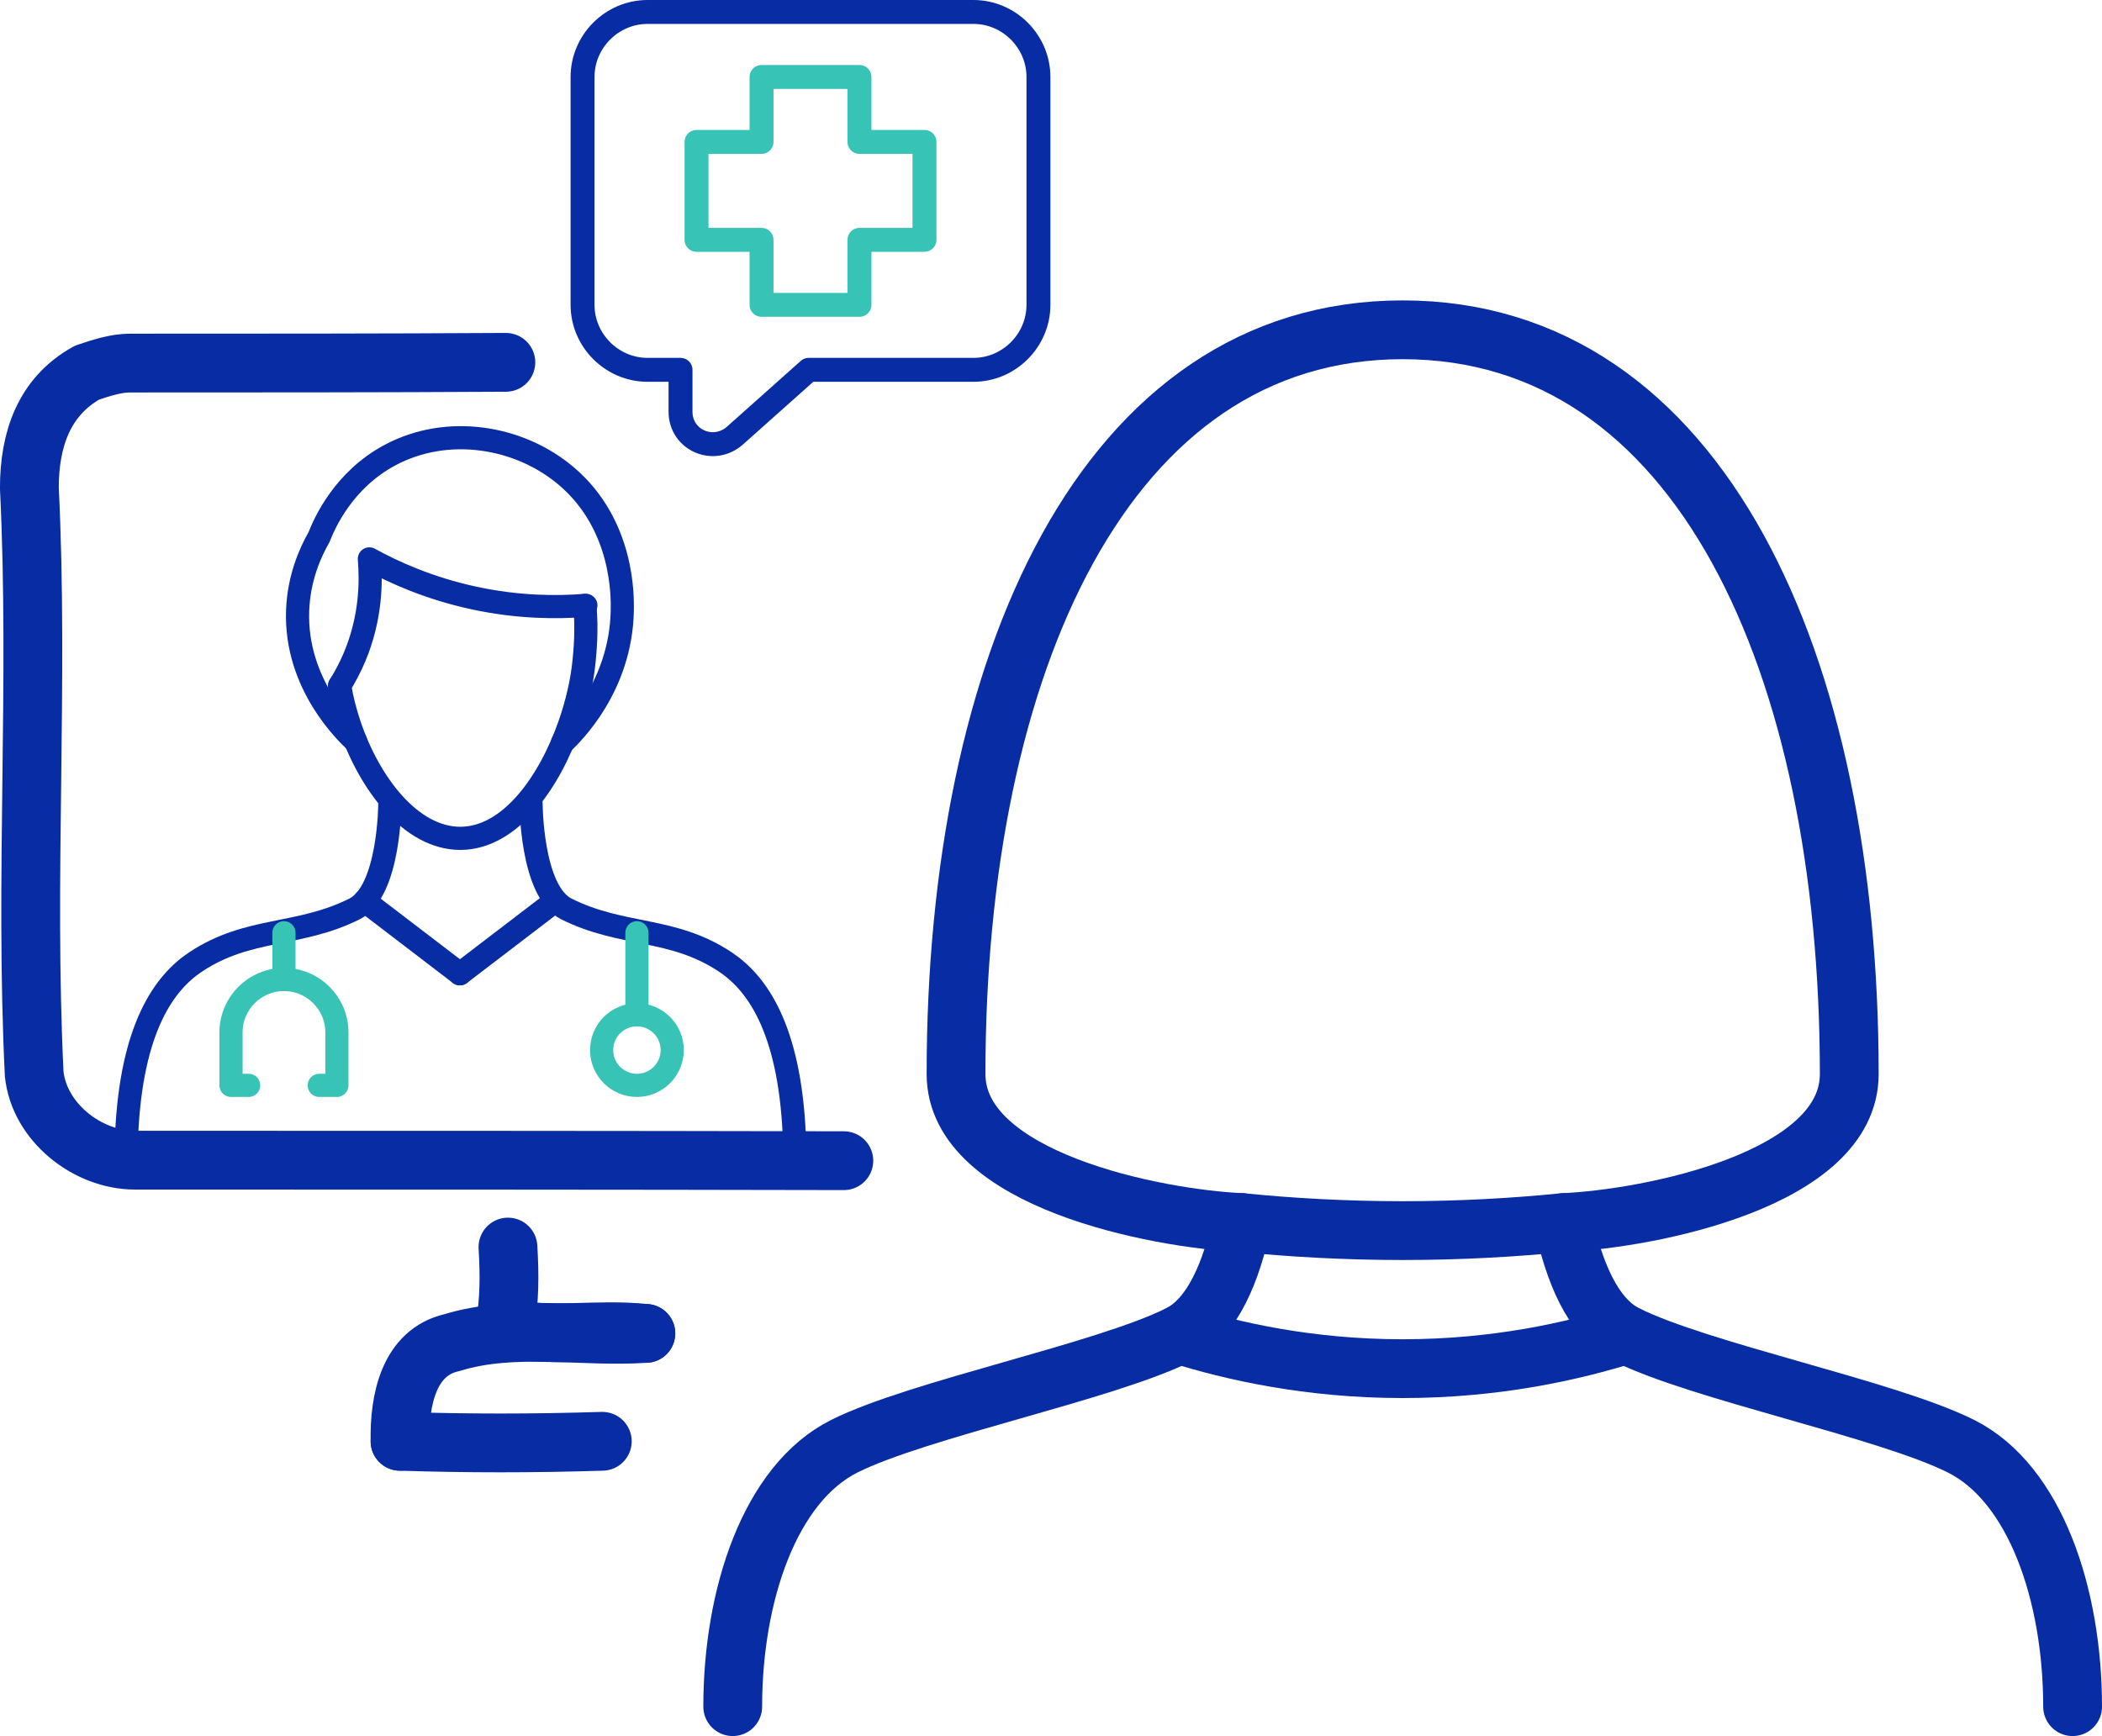 <?xml version="1.0" encoding="UTF-8"?>
<svg id="b" data-name="Layer 2" xmlns="http://www.w3.org/2000/svg" viewBox="0 0 602.72 497.86">
  <defs>
    <style>
      .d, .e, .f, .g, .h {
        fill: none;
        stroke-linecap: round;
        stroke-linejoin: round;
      }

      .d, .g {
        stroke: #37c4b6;
      }

      .d, .h {
        stroke-width: 6.86px;
      }

      .e, .f, .h {
        stroke: #072ca3;
      }

      .e, .g {
        stroke-width: 6.64px;
      }

      .f {
        stroke-width: 16.86px;
      }
    </style>
  </defs>
  <g id="c" data-name="icones">
    <g>
      <g>
        <path class="f" d="M185.18,382.39c-14.26-1.49-26.66,1.27-40.43-1.49,1.38-8.26,1.38-15.15.9-23.27"/>
        <path class="f" d="M172.7,413.33c-19.68.62-38.96.62-57.99,0"/>
        <path class="f" d="M114.71,413.33c-.25-11.77,2.51-25.54,14.9-28.3,17.9-5.51,37.18-1.38,55.58-2.64"/>
        <path class="f" d="M241.96,332.86c-67.53-.15-135.38-.15-203.24-.15-13.77,0-27.54-11.02-28.92-24.79-2.75-56.46,1.38-111.54-1.38-168,0-13.77,4.13-26.16,16.52-33.05,4.13-1.38,8.26-2.75,12.39-2.75,35.8,0,71.61,0,107.72-.21"/>
      </g>
      <g>
        <path class="f" d="M210.1,489.43c0-32.02,10.67-64.03,32.02-74.7,21.34-10.67,74.7-21.34,96.05-32.02,9.72-4.87,15.02-18.59,17.9-32.1"/>
        <path class="f" d="M594.29,489.43c0-32.02-10.67-64.03-32.02-74.7-21.34-10.67-74.7-21.34-96.05-32.02-9.72-4.87-15.02-18.59-17.9-32.1"/>
        <path class="f" d="M355.98,350.6c-24.12-1.07-81.85-12.17-81.85-42.58,0-117.39,42.69-213.44,128.06-213.44s128.06,96.05,128.06,213.44c0,30.42-57.74,41.51-81.85,42.58-14,1.4-29.47,2.31-46.21,2.31s-32.21-.91-46.21-2.31Z"/>
        <path class="f" d="M338.16,382.72c14.98,4.69,37.04,9.78,64.03,9.78s49.05-5.09,64.03-9.78"/>
      </g>
      <g>
        <polygon class="d" points="265.08 40.7 246.44 40.7 246.44 22.07 218.36 22.07 218.36 40.7 199.72 40.7 199.72 68.78 218.36 68.78 218.36 87.42 246.44 87.42 246.44 68.78 265.08 68.78 265.08 40.7"/>
        <path class="h" d="M279.12,3.43h-93.44c-10.21,0-18.64,8.42-18.64,18.64v65.35c0,10.21,8.42,18.64,18.64,18.64h9.45v12c0,8.17,9.45,12.25,15.57,6.89l21.19-18.89h47.23c10.21,0,18.64-8.42,18.64-18.64V22.07c0-10.21-8.42-18.64-18.64-18.64Z"/>
      </g>
      <g>
        <path class="e" d="M97.38,196.65c.62,3.69,1.56,7.43,2.79,11.09,5.77,17.22,17.81,32.72,31.86,32.68,14.2-.05,25.52-15.96,31.36-32.83,2.1-6.03,3.49-12.18,4.06-17.77.27-2.66.91-8.94.26-16.2"/>
        <path class="e" d="M111.78,230.3s0,25.3-10.12,30.36c-16.1,8.05-30.33,5.1-45.54,15.18-8.92,5.91-18.45,18.77-19.82,49.7"/>
        <path class="e" d="M152.27,230.3s0,25.3,10.12,30.36c16.1,8.05,30.33,5.1,45.54,15.18,8.92,5.91,18.45,18.77,19.82,49.7"/>
        <path class="g" d="M71.3,311.26h-5.06v-15.18c0-8.38,6.8-15.18,15.18-15.18h0c8.38,0,15.18,6.8,15.18,15.18v15.18h-5.06"/>
        <line class="g" x1="81.42" y1="280.9" x2="81.42" y2="267.49"/>
        <circle class="g" cx="182.63" cy="301.14" r="10.12"/>
        <line class="g" x1="182.63" y1="291.02" x2="182.63" y2="267.49"/>
        <path class="e" d="M167.99,173.6c-.09,0-.18.01-.28.02-7.85.62-18.93.65-31.78-2.12-12.96-2.79-23.12-7.41-30.02-11.22.55,6.46.49,16.87-4.24,28.13-1.31,3.11-2.79,5.85-4.29,8.23"/>
        <path class="e" d="M161.25,213.11c2.68-2.5,16.79-16.16,17.18-38.05.07-3.82.44-24.49-15.98-38.47-13.53-11.52-34.19-14.89-50.67-6.05-13.24,7.1-18.68,19.34-20.31,23.51-2.42,4.23-5.78,11.55-6.13,21.02-.78,21.15,14.1,35.24,16.66,37.59"/>
        <line class="e" x1="104.57" y1="258.38" x2="131.88" y2="279.26"/>
        <line class="e" x1="159.19" y1="258.38" x2="131.88" y2="279.26"/>
      </g>
    </g>
  </g>
</svg>